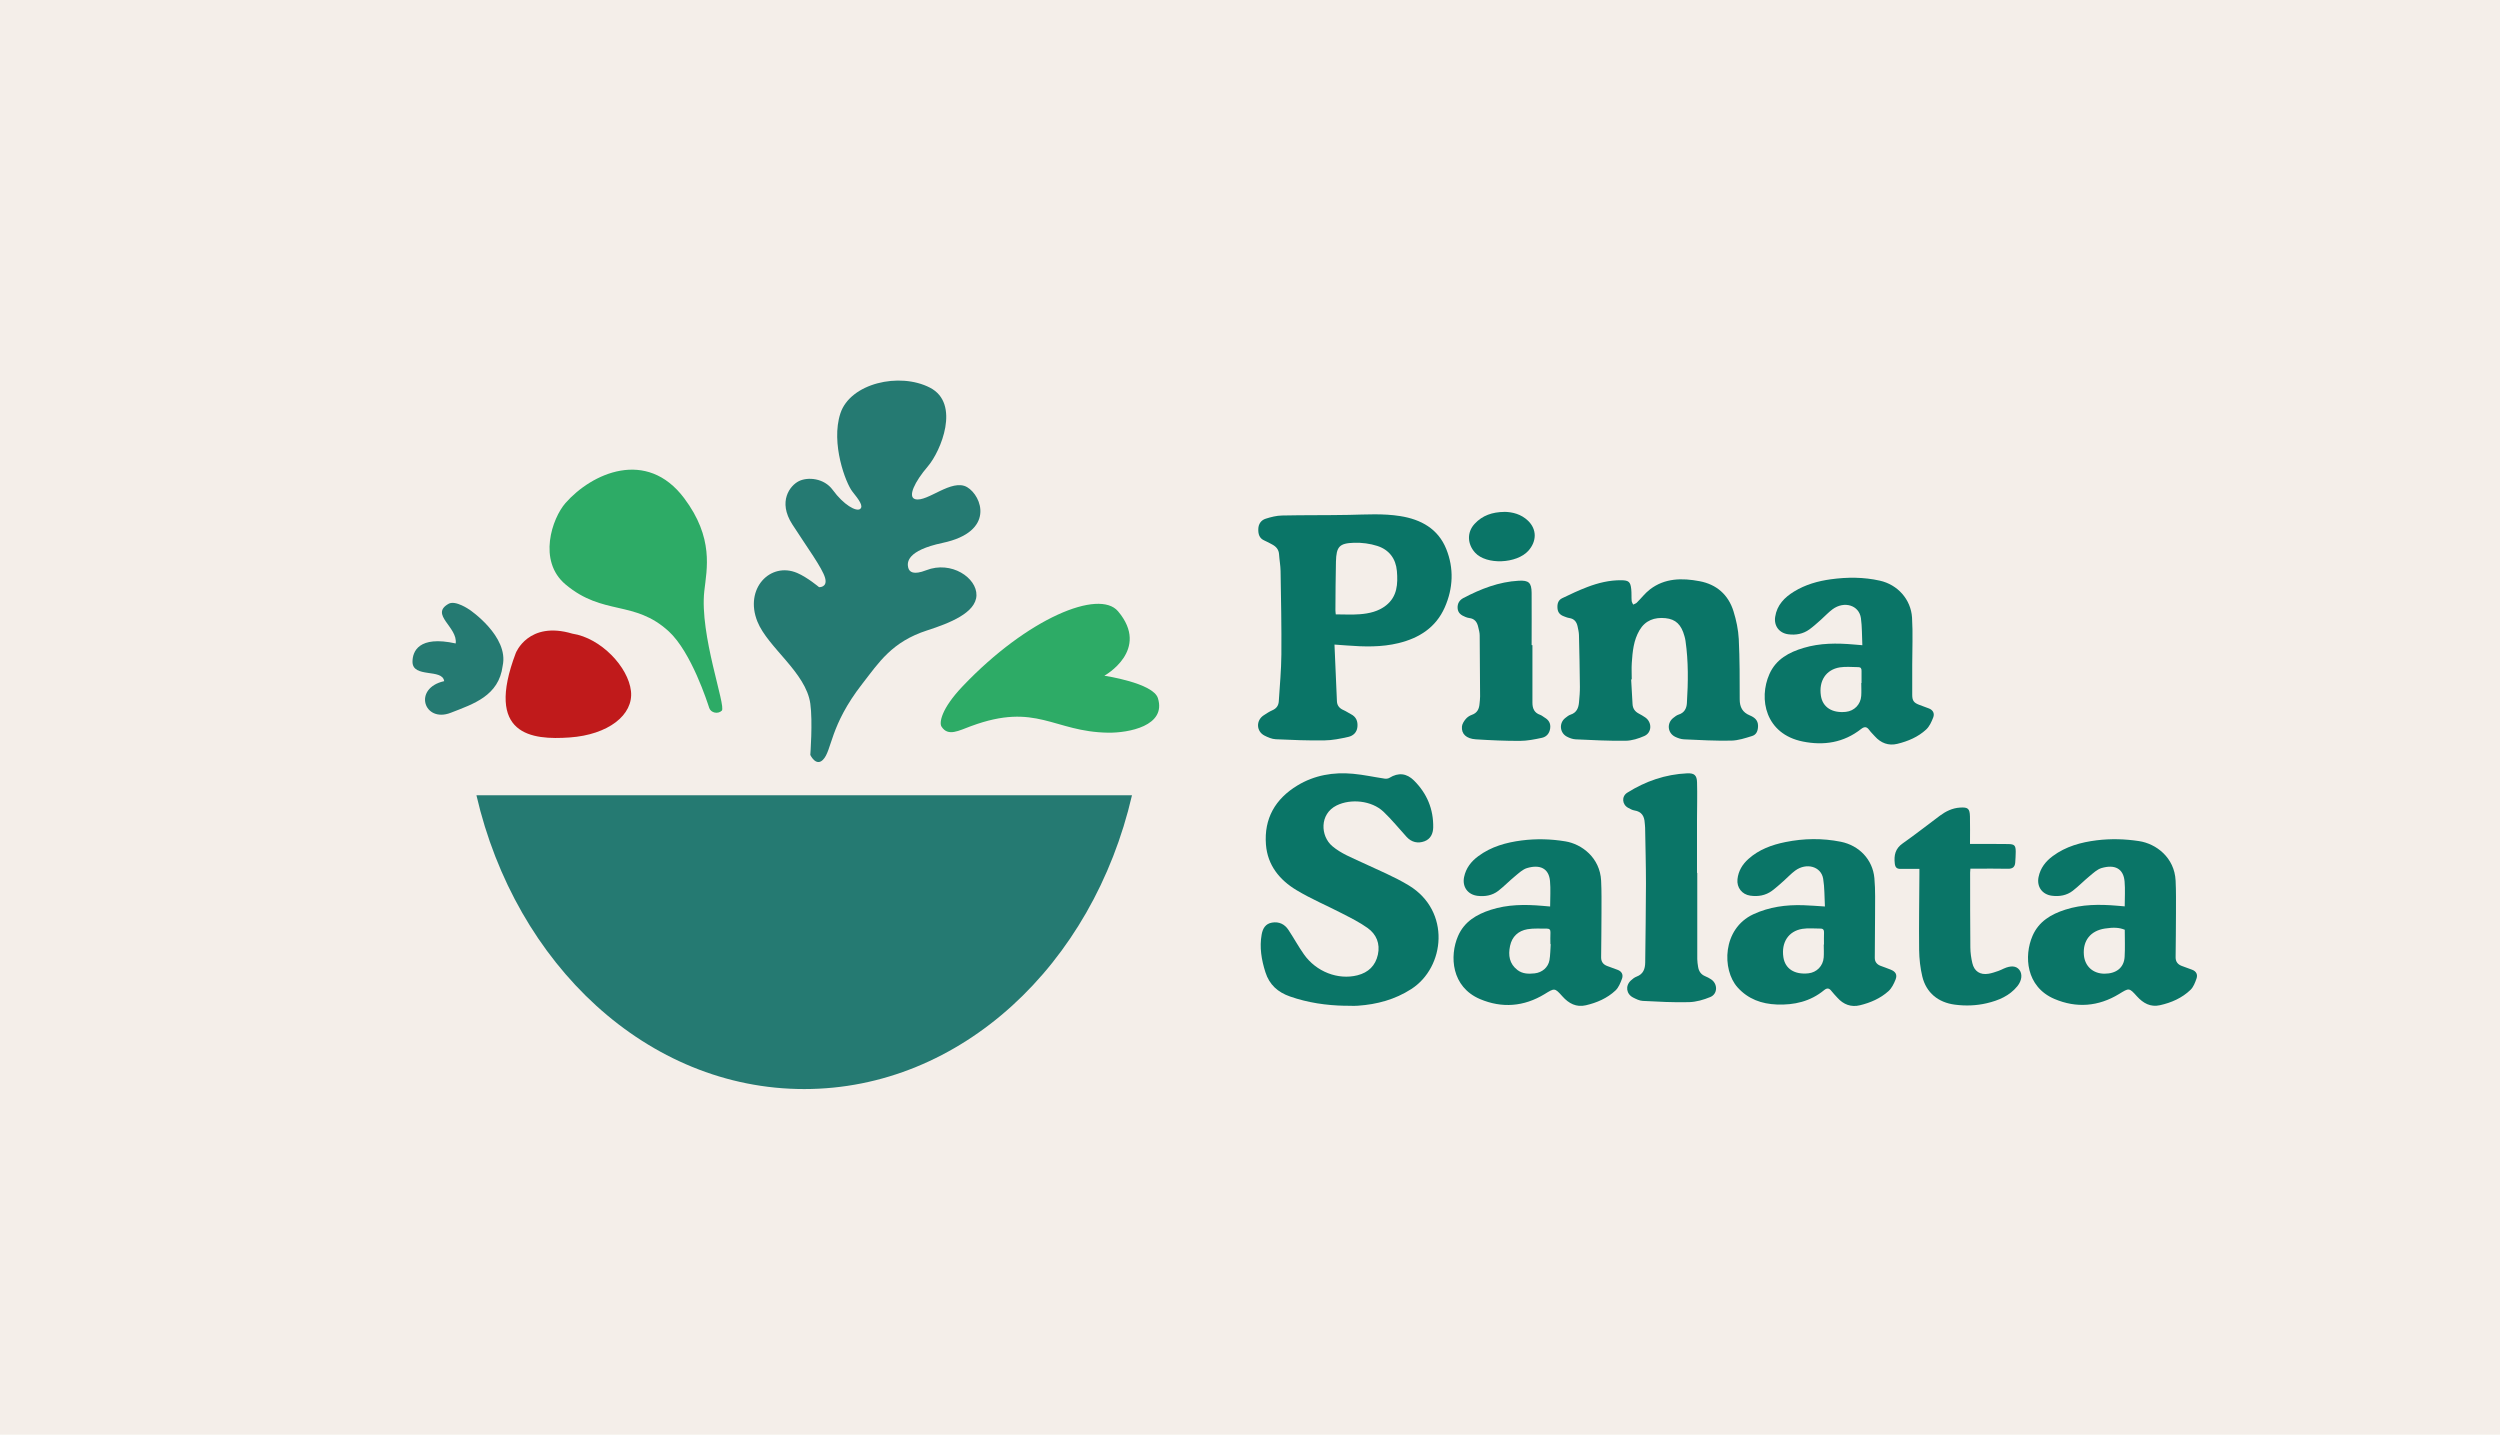 <?xml version="1.0" encoding="UTF-8"?> <svg xmlns="http://www.w3.org/2000/svg" id="_Слой_1" data-name="Слой 1" viewBox="0 0 560.37 321.58"><defs><style> .cls-1 { fill: #2dab66; } .cls-1, .cls-2, .cls-3, .cls-4, .cls-5 { stroke-width: 0px; } .cls-2 { fill: #257a72; } .cls-3 { fill: #f4eee9; } .cls-4 { fill: #0a7567; } .cls-5 { fill: #c01a1b; } </style></defs><rect class="cls-3" width="560.37" height="321.58"></rect><g><g><path class="cls-4" d="M301.49,225.44c-4.21-.08-8.34-.68-12.34-2.08-2.72-.95-4.62-2.63-5.51-5.44-.88-2.77-1.36-5.57-.84-8.46.24-1.32.84-2.41,2.32-2.66,1.58-.26,2.83.34,3.69,1.65,1.19,1.8,2.22,3.7,3.46,5.46,2.75,3.91,7.66,5.8,12,4.7,2.45-.62,4.04-2.16,4.58-4.63.54-2.46-.33-4.56-2.3-5.97-1.77-1.27-3.76-2.25-5.71-3.26-3.4-1.76-6.95-3.25-10.22-5.22-3.8-2.28-6.5-5.58-6.86-10.21-.45-5.85,2.08-10.24,7.04-13.25,3.84-2.33,8.08-3.04,12.49-2.63,2.38.22,4.72.74,7.09,1.09.34.05.78,0,1.06-.18,2.01-1.23,3.85-1.05,5.52.62,2.9,2.9,4.36,6.4,4.29,10.5-.03,1.39-.59,2.59-1.95,3.1-1.49.55-2.9.23-4.01-.98-1.73-1.89-3.34-3.9-5.2-5.66-2.64-2.49-7.3-2.96-10.49-1.39-3.86,1.91-3.65,6.86-.96,9.13,1.99,1.68,4.4,2.58,6.72,3.68,3.51,1.66,7.16,3.13,10.46,5.14,9.4,5.74,8.11,18.32.51,23.21-3.67,2.36-7.67,3.43-11.95,3.73-.96.07-1.93,0-2.9,0Z"></path><path class="cls-4" d="M299.12,144.46c.18,4.38.35,8.56.55,12.74.04.94.57,1.58,1.46,1.96.58.25,1.09.62,1.66.91,1.21.61,1.6,1.62,1.47,2.89-.13,1.23-.96,1.97-2.02,2.21-1.77.4-3.59.77-5.4.79-3.62.05-7.26-.09-10.88-.26-.86-.04-1.75-.42-2.53-.82-1.86-.96-1.93-3.4-.18-4.54.64-.42,1.29-.85,1.98-1.15.91-.4,1.35-1.07,1.41-2,.22-3.49.55-6.98.58-10.47.05-6.23-.08-12.47-.18-18.7-.02-1.26-.26-2.52-.34-3.78-.07-1.05-.64-1.71-1.51-2.18-.58-.31-1.16-.64-1.77-.9-1.18-.51-1.41-1.49-1.37-2.62.04-1.13.65-1.95,1.65-2.27,1.18-.38,2.45-.7,3.68-.72,5-.11,10-.04,15-.14,3.83-.08,7.65-.34,11.47.27,4.68.74,8.5,2.86,10.32,7.36,1.75,4.32,1.57,8.83-.34,13.13-1.99,4.48-5.71,6.85-10.33,7.98-3.84.94-7.73.83-11.63.53-.79-.06-1.59-.11-2.74-.2ZM299.4,137.71c1.86,0,3.63.11,5.39-.03,2.1-.16,4.17-.62,5.88-1.97,2.54-2,2.68-4.83,2.44-7.72-.24-2.79-1.77-4.78-4.39-5.62-1.64-.53-3.46-.76-5.19-.71-3.33.1-3.99.87-4.08,4.22-.09,3.63-.09,7.26-.12,10.9,0,.26.04.52.08.92Z"></path><path class="cls-4" d="M365.62,152.31c.1,1.83.22,3.66.31,5.49.05,1,.52,1.68,1.39,2.14.5.26.99.55,1.46.87,1.56,1.08,1.52,3.4-.2,4.16-1.31.58-2.8,1.05-4.21,1.07-3.73.05-7.46-.15-11.19-.32-.67-.03-1.38-.29-1.98-.61-1.61-.85-1.78-3.06-.35-4.17.37-.29.75-.61,1.18-.75,1.37-.44,1.79-1.5,1.9-2.76.11-1.16.21-2.33.2-3.49-.04-3.87-.11-7.74-.21-11.61-.02-.66-.18-1.32-.32-1.97-.22-.99-.76-1.67-1.85-1.83-.42-.06-.83-.24-1.23-.39-.81-.3-1.33-.83-1.41-1.75-.09-.98.12-1.86,1.04-2.3,1.86-.9,3.73-1.78,5.65-2.51,2.44-.93,4.96-1.55,7.61-1.52,1.66.02,2.06.36,2.23,2.02.09.86.02,1.73.09,2.6.02.29.22.56.34.84.28-.14.61-.23.82-.44.99-.98,1.85-2.13,2.95-2.97,3.34-2.56,7.21-2.57,11.09-1.84,3.82.71,6.46,3.02,7.62,6.72.63,2.02,1.08,4.15,1.19,6.25.22,4.5.21,9.01.21,13.51,0,1.73.61,2.92,2.25,3.6,1.01.42,1.86,1.04,1.86,2.34,0,1.03-.31,1.96-1.29,2.27-1.54.48-3.14,1.02-4.73,1.05-3.53.07-7.06-.13-10.59-.29-.67-.03-1.38-.28-1.99-.58-1.7-.86-1.89-3.05-.4-4.22.37-.29.75-.6,1.18-.74,1.29-.39,1.8-1.38,1.87-2.56.29-4.67.36-9.33-.31-13.98-.05-.36-.14-.72-.24-1.07-.7-2.55-1.94-3.78-4.26-4.01-2.44-.24-4.5.48-5.81,2.7-1.33,2.26-1.56,4.79-1.73,7.33-.08,1.23-.01,2.47-.01,3.7-.04,0-.08,0-.13,0Z"></path><path class="cls-4" d="M347.46,203.19c0-2,.14-3.88-.03-5.72-.26-2.85-2.27-3.74-5.13-2.9-.99.29-1.86,1.13-2.7,1.82-1.29,1.06-2.45,2.27-3.76,3.29-1.35,1.04-2.96,1.32-4.65,1.12-2.2-.27-3.46-2.02-3.02-4.2.41-2,1.57-3.5,3.18-4.69,2.9-2.15,6.26-3.08,9.76-3.53,3.26-.41,6.52-.33,9.77.21,3.67.6,7.76,3.66,8.01,8.83.12,2.43.08,4.86.08,7.29,0,3.3-.05,6.6-.08,9.91,0,.95.47,1.57,1.34,1.9.78.3,1.56.58,2.34.86.96.35,1.32,1.11,1,1.99-.35.94-.76,1.99-1.47,2.65-1.85,1.74-4.18,2.74-6.63,3.31-2.13.5-3.82-.39-5.24-1.98-1.78-1.99-1.77-1.89-4.02-.52-4.62,2.81-9.54,3.2-14.47,1.11-6.41-2.73-6.87-9.64-4.92-14.14,1.41-3.24,4.16-4.84,7.33-5.87,3.78-1.22,7.68-1.23,11.59-.89.56.05,1.12.1,1.72.15ZM347.6,211.63s-.05,0-.08,0c0-.87-.04-1.74.01-2.6.03-.6-.2-.89-.78-.88-1.45.02-2.94-.11-4.36.13-2.07.36-3.48,1.64-3.92,3.77-.43,2.08-.16,3.99,1.68,5.39,1.16.87,2.47.88,3.82.74,1.67-.17,3.05-1.32,3.34-2.96.2-1.17.19-2.38.28-3.58Z"></path><path class="cls-4" d="M476.25,203.19c0-1.98.13-3.82-.03-5.63-.26-2.89-2.2-3.85-5.16-2.99-.99.29-1.86,1.13-2.7,1.82-1.29,1.06-2.45,2.27-3.76,3.28-1.35,1.04-2.96,1.32-4.65,1.11-2.19-.27-3.46-2.03-3.01-4.2.41-2,1.57-3.5,3.18-4.69,2.93-2.17,6.32-3.1,9.86-3.54,3.16-.39,6.32-.3,9.48.18,3.83.58,7.95,3.67,8.2,8.87.12,2.43.08,4.86.08,7.29,0,3.3-.05,6.6-.08,9.91,0,.95.48,1.57,1.35,1.9.78.3,1.56.58,2.34.86.96.35,1.3,1.1.99,1.99-.31.89-.68,1.88-1.33,2.51-1.91,1.85-4.31,2.89-6.88,3.46-2.1.47-3.74-.45-5.14-2-1.78-1.98-1.76-1.89-4.02-.51-4.62,2.81-9.55,3.2-14.47,1.1-6.41-2.73-6.86-9.65-4.91-14.15,1.41-3.24,4.16-4.84,7.33-5.86,3.78-1.22,7.68-1.22,11.59-.89.56.05,1.12.1,1.73.15ZM476.26,208.4c-1.26-.5-2.47-.57-4.45-.27-3.23.49-4.99,2.72-4.71,5.95.22,2.51,2.04,4.16,4.61,4.17,2.65,0,4.38-1.35,4.52-3.77.12-2.02.03-4.06.03-6.08Z"></path><path class="cls-4" d="M417.44,144.59c-.1-2.13-.05-4.11-.32-6.04-.41-2.89-3.73-3.91-6.35-1.99-.94.69-1.73,1.57-2.6,2.34-.85.75-1.69,1.52-2.6,2.18-1.41,1.02-3.04,1.32-4.75,1.09-2.01-.27-3.23-1.88-2.92-3.91.4-2.63,2.07-4.34,4.22-5.66,2.54-1.56,5.35-2.36,8.28-2.76,3.67-.5,7.33-.5,10.95.31,3.98.88,6.98,4.19,7.23,8.3.21,3.52.04,7.06.04,10.59,0,2.24,0,4.47,0,6.71,0,1.3.36,1.78,1.58,2.24.72.27,1.44.53,2.15.8.95.36,1.31,1.14.98,2.01-.37.97-.84,2.02-1.58,2.71-1.81,1.68-4.08,2.64-6.47,3.22-1.97.48-3.69-.17-5.05-1.7-.42-.47-.89-.91-1.26-1.42-.56-.78-1.09-.77-1.82-.2-3.89,3.06-8.34,3.75-13.06,2.8-8.39-1.69-9.95-9.56-7.48-15.12,1.49-3.35,4.4-4.89,7.68-5.87,3.67-1.1,7.44-1.09,11.22-.76.56.05,1.12.09,1.92.16ZM417.21,153.09s.03,0,.05,0c0-.9-.02-1.8,0-2.7.02-.53-.16-.85-.71-.85-1.39,0-2.81-.17-4.16.05-3.12.51-4.74,3.05-4.24,6.36.39,2.57,2.51,3.94,5.61,3.61,1.87-.2,3.3-1.65,3.43-3.57.07-.96.01-1.93.01-2.9Z"></path><path class="cls-4" d="M409.05,203.16c-.12-2.15-.06-4.2-.39-6.19-.45-2.76-3.75-3.68-6.28-1.82-.94.69-1.73,1.57-2.61,2.34-.85.75-1.69,1.52-2.6,2.19-1.44,1.05-3.1,1.33-4.85,1.08-1.86-.26-3.07-1.82-2.87-3.69.2-1.85,1.11-3.34,2.47-4.55,2.36-2.11,5.24-3.16,8.27-3.77,4.13-.84,8.28-.9,12.43-.07,4.11.83,7.14,3.99,7.52,8.15.25,2.74.14,5.52.15,8.29,0,3.2-.06,6.41-.06,9.61,0,.85.47,1.44,1.27,1.75.78.3,1.57.56,2.34.88,1.08.45,1.47,1.13,1.04,2.22-.37.93-.86,1.93-1.59,2.59-1.81,1.63-4.04,2.59-6.39,3.16-1.97.48-3.69-.16-5.05-1.69-.44-.5-.93-.97-1.33-1.5-.51-.68-1-.74-1.66-.19-3.07,2.53-6.7,3.36-10.57,3.21-3.42-.13-6.45-1.2-8.82-3.84-3.53-3.92-3.46-13.13,3.54-16.39,3.58-1.66,7.33-2.15,11.2-2.03,1.53.05,3.05.18,4.85.29ZM408.79,211.71h.05c0-.87-.03-1.73.01-2.6.03-.61-.14-.98-.8-.97-1.36,0-2.74-.15-4.06.06-3.12.51-4.74,3.04-4.25,6.35.39,2.59,2.49,3.95,5.6,3.62,1.87-.2,3.3-1.64,3.44-3.56.07-.96.01-1.93.01-2.9Z"></path><path class="cls-4" d="M380.44,195.68c0,6.44,0,12.87,0,19.31,0,.56.1,1.13.18,1.69.15.99.62,1.73,1.58,2.13.46.19.91.42,1.33.7,1.53,1.01,1.51,3.27-.16,3.97-1.5.62-3.17,1.11-4.79,1.15-3.45.09-6.92-.1-10.37-.28-.73-.04-1.47-.41-2.14-.75-1.55-.79-1.8-2.61-.53-3.81.38-.36.83-.71,1.31-.89,1.5-.56,1.9-1.73,1.92-3.16.06-5.87.16-11.74.17-17.61,0-4.2-.12-8.4-.19-12.6,0-.37-.07-.73-.09-1.1-.08-1.5-.7-2.52-2.31-2.77-.48-.08-.94-.34-1.37-.57-1.39-.72-1.57-2.57-.23-3.41,4.1-2.58,8.56-4.12,13.42-4.34,1.6-.07,2.18.42,2.22,2.03.08,2.8,0,5.6-.01,8.39,0,3.97,0,7.94,0,11.9.02,0,.04,0,.06,0Z"></path><path class="cls-4" d="M441.66,194.72c-.02.36-.06.62-.06.87,0,5.6,0,11.21.05,16.81.01,1.16.18,2.33.44,3.46.43,1.87,1.76,2.72,3.65,2.4.75-.12,1.48-.39,2.2-.63.41-.14.79-.34,1.19-.52,1.59-.72,2.78-.63,3.49.26.74.92.6,2.41-.43,3.68-1.77,2.18-4.22,3.2-6.86,3.82-2.35.55-4.75.64-7.16.32-3.71-.48-6.41-2.66-7.29-6.31-.46-1.92-.68-3.94-.71-5.92-.06-5.67.03-11.34.06-17.01,0-.36,0-.71,0-1.19-1.47,0-2.83-.02-4.19,0-.86.02-1.23-.31-1.33-1.2-.21-1.85.1-3.35,1.78-4.52,2.84-1.99,5.56-4.15,8.34-6.21,1.33-.98,2.77-1.7,4.48-1.81,1.79-.12,2.21.19,2.25,2.01.05,2,.01,3.99.01,6.14.44,0,.79,0,1.14,0,2.47,0,4.94-.02,7.41.02,1.43.02,1.69.31,1.7,1.73,0,.8-.06,1.6-.11,2.39-.07,1.01-.57,1.44-1.63,1.42-2.47-.06-4.94-.02-7.41-.02-.33,0-.65,0-1.03,0Z"></path><path class="cls-4" d="M343.49,144.6c0,4.3,0,8.6,0,12.9,0,1.27.4,2.28,1.73,2.73.37.13.68.42,1.02.62.92.54,1.38,1.31,1.23,2.41-.15,1.12-.82,1.9-1.85,2.12-1.62.35-3.28.68-4.93.69-3.29.01-6.59-.14-9.88-.35-2.15-.14-3.26-1.21-3.12-2.86.05-.59.44-1.2.84-1.68.34-.42.87-.77,1.38-.95,1.24-.43,1.64-1.35,1.73-2.52.04-.53.13-1.06.12-1.59-.02-4.57-.04-9.13-.09-13.7,0-.62-.19-1.25-.33-1.87-.24-1.1-.8-1.89-2.03-2.02-.29-.03-.58-.14-.86-.25-.9-.36-1.66-.85-1.73-1.96-.06-1.05.41-1.81,1.31-2.28,3.89-2.04,7.94-3.63,12.39-3.87,2.25-.12,2.87.44,2.89,2.73.03,3.9,0,7.8,0,11.7.06,0,.11,0,.17,0Z"></path><path class="cls-4" d="M337.19,114.73c1.86.03,3.77.52,5.3,1.98,2.04,1.95,1.97,4.64.09,6.74-2.6,2.9-9.39,3.23-11.95.42-1.74-1.92-1.86-4.56-.09-6.46,1.74-1.88,3.95-2.63,6.65-2.67Z"></path></g><path class="cls-2" d="M253.73,178.26c-8.77,37.95-38.33,65.85-73.47,65.85s-64.7-27.9-73.47-65.85h146.94Z"></path><path class="cls-1" d="M161.79,159.3c1.01-1.01-5.02-17.03-3.92-26.83.55-4.91,2.2-11.87-4.53-20.82-8.42-11.19-20.7-5.58-26.58,1.1-3.01,3.43-6.28,12.97,0,18.25,8.45,7.1,15.42,3.43,23.15,10.53,5.07,4.66,8.7,16.05,9.06,17.15s1.96,1.47,2.82.61Z"></path><path class="cls-2" d="M181.63,169.22s1.26,2.66,2.82,1.1c2.08-2.08,1.47-7.59,8.82-17.03,3.72-4.77,6.61-9.43,14.58-12,4.95-1.6,10.9-3.91,11.02-7.83.12-3.93-5.63-7.85-11.27-5.64-2.82,1.1-3.8.44-4.04-.64-.24-1.08-.37-3.77,7.72-5.49,11.84-2.51,8.82-10.53,5.51-12.49-3.45-2.04-8.94,3.43-11.64,2.69-1.78-.48-.12-3.92,2.82-7.35,2.94-3.43,7.35-14.09.49-17.64-6.86-3.55-17.88-.98-20.09,5.76-2.2,6.74,1.22,15.68,2.69,17.52,1.47,1.84,2.57,3.31,1.71,3.92s-3.66-.91-6.12-4.29c-1.96-2.68-5.63-2.94-7.59-1.96-1.96.98-4.78,4.53-1.47,9.68,3.31,5.14,6.74,9.8,7.35,12,.61,2.2-1.35,2.08-1.35,2.08,0,0-2.62-2.21-4.9-3.18-6-2.57-11.9,3.49-8.92,10.89,2.34,5.82,10.88,11.41,11.86,18.39.57,4.05,0,11.51,0,11.51Z"></path><path class="cls-1" d="M217.7,162.74c-2.81,1.03-5.2,2.44-6.67.11-.51-.81-.14-3.9,4.78-9.06,14.58-15.31,30.56-21.79,34.79-16.78,7.35,8.7-3.06,14.45-3.06,14.45,0,0,10.93,1.62,12,5.02,1.96,6.25-6.61,7.81-11.14,7.75-12.28-.17-16.05-6.89-30.69-1.49Z"></path><path class="cls-5" d="M115.61,146.38s2.82-7.29,12.68-4.35c6.41.98,12.53,7.47,13.14,12.86.61,5.39-5.14,9.8-13.72,10.41-8.57.61-19.08-.49-12.1-18.92Z"></path><path class="cls-2" d="M105.2,136.63s8.94,6,7.47,12.62c-.86,6.74-6.54,8.53-11.64,10.52-6,2.34-8.57-5.5-1.47-7.09-.37-2.9-7.1-.61-7.1-4.35,0-2.26,1.35-5.94,9.68-4.1.51-3.67-5.88-6.49-1.59-8.89,1.55-.87,4.65,1.3,4.65,1.3Z"></path></g></svg> 